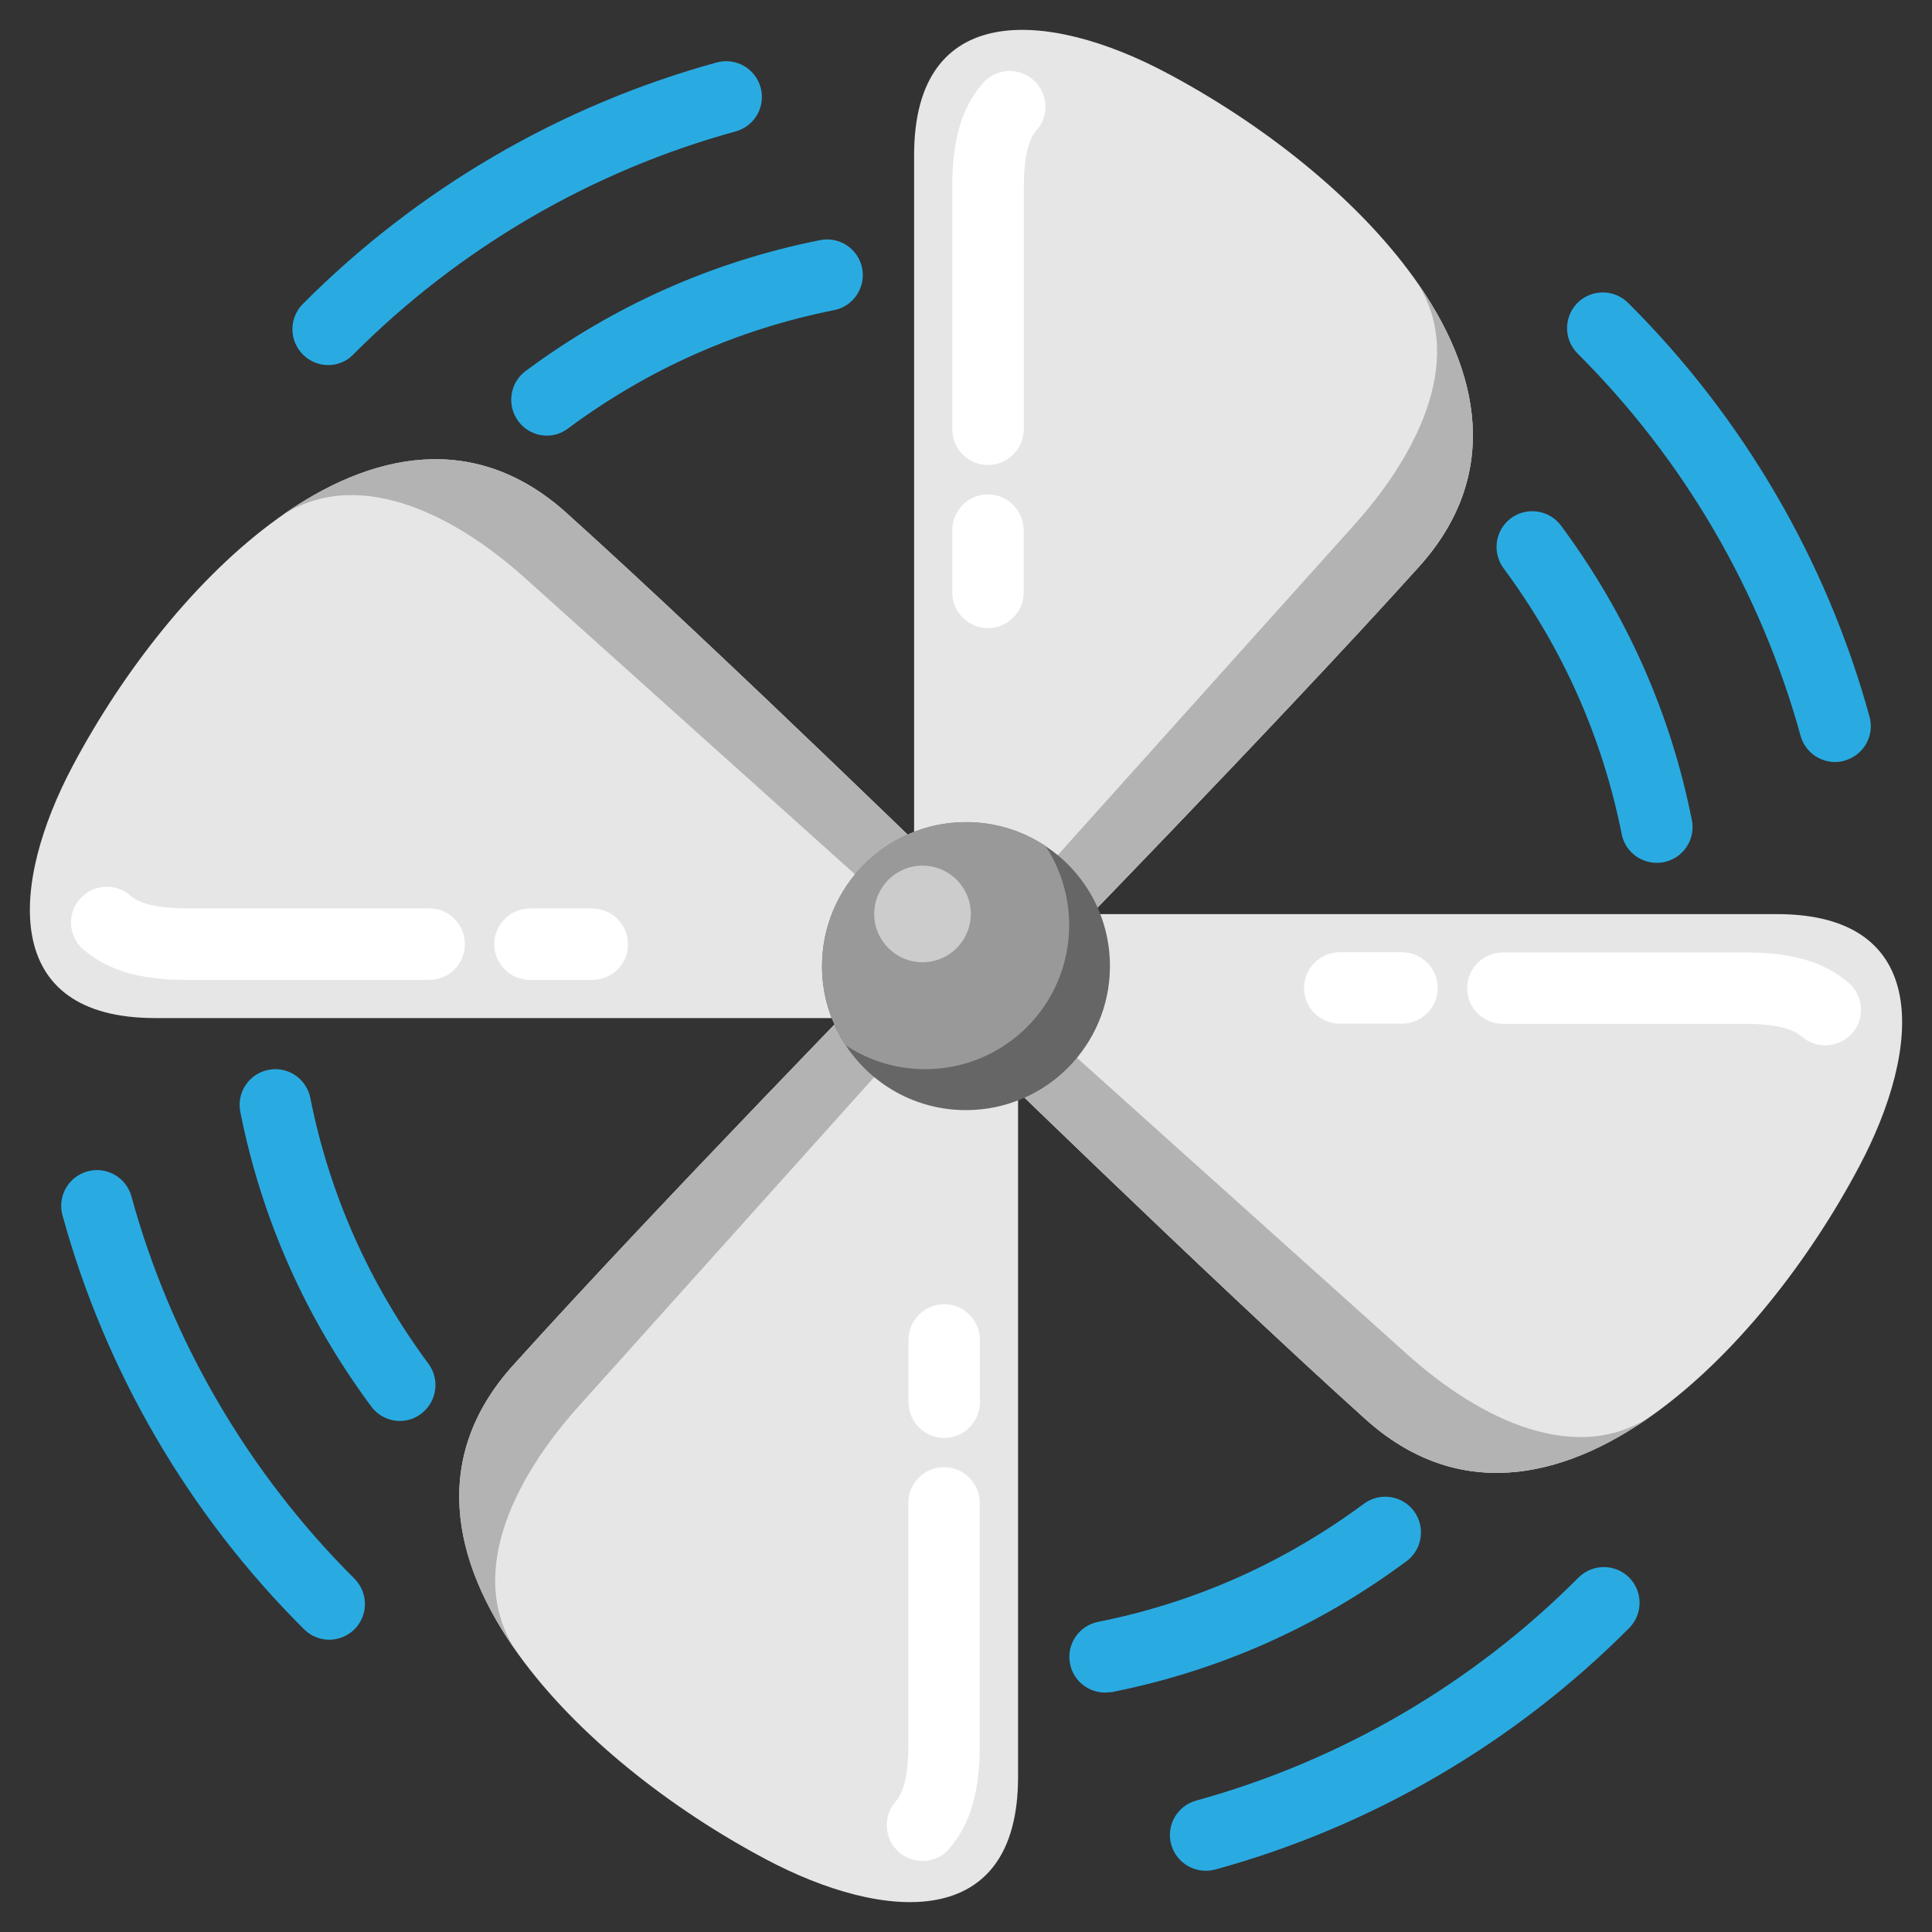 <?xml version="1.0" encoding="UTF-8"?>
<!DOCTYPE svg PUBLIC '-//W3C//DTD SVG 1.0//EN'
          'http://www.w3.org/TR/2001/REC-SVG-20010904/DTD/svg10.dtd'>
<svg height="1103.9" preserveAspectRatio="xMidYMid meet" version="1.0" viewBox="-17.1 -17.1 1103.9 1103.9" width="1103.9" xmlns="http://www.w3.org/2000/svg" xmlns:xlink="http://www.w3.org/1999/xlink" zoomAndPan="magnify"
><rect x="-17.1" y="-17.1" width="1103.9" height="1103.9" fill="#333333" stroke="none"/><g
  ><g
    ><g id="change1_2"
      ><path d="M170.4,191.5c-5.2,0-10.4-2-14.4-6c-8-8-8-20.9-0.1-28.9c65.5-65.8,147.3-113.5,236.5-138 c10.9-3,22.1,3.4,25.1,14.3s-3.4,22.1-14.3,25.1c-82.4,22.6-157.9,66.7-218.4,127.4C180.9,189.5,175.7,191.5,170.4,191.5z" fill="#29ABE2"
      /></g
      ><g id="change1_1"
      ><path d="M295.4,231.8c-6.3,0-12.4-2.9-16.4-8.3c-6.7-9.1-4.8-21.9,4.2-28.6c50.4-37.4,107-62.6,168.3-74.8 c11.1-2.2,21.8,5,24,16c2.2,11.1-5,21.8-16,24c-55.3,11-106.4,33.8-151.9,67.5C303.9,230.5,299.6,231.8,295.4,231.8z" fill="#29ABE2"
      /></g
      ><g id="change1_3"
      ><path d="M671.8,1051.8c-9,0-17.2-6-19.7-15c-3-10.9,3.4-22.1,14.3-25.1C748.8,989,824.4,945,884.8,884.3 c8-8,20.9-8,28.9-0.1c8,8,8,20.9,0.1,28.9c-65.5,65.8-147.3,113.5-236.5,138C675.4,1051.6,673.6,1051.8,671.8,1051.8z" fill="#29ABE2"
      /></g
      ><g id="change1_5"
      ><path d="M614.3,950c-9.5,0-18.1-6.7-20-16.4c-2.2-11.1,5-21.8,16-24c55.3-11,106.4-33.8,151.9-67.5 c9.1-6.7,21.9-4.8,28.6,4.2c6.7,9.1,4.8,21.9-4.2,28.6c-50.4,37.4-107,62.6-168.3,74.8C616.9,949.8,615.6,950,614.3,950z" fill="#29ABE2"
      /></g
      ><g id="change1_6"
      ><path d="M1031.4,418.3c-9,0-17.2-6-19.7-15C989,320.9,945,245.4,884.3,184.9c-8-8-8-20.9-0.1-28.9 c8-8,20.9-8,28.9-0.1c65.8,65.5,113.5,147.3,138,236.5c3,10.9-3.4,22.1-14.3,25.1C1035,418.1,1033.1,418.3,1031.4,418.3z" fill="#29ABE2"
      /></g
      ><g id="change1_7"
      ><path d="M929.5,475.9c-9.5,0-18.1-6.7-20-16.4c-11-55.3-33.8-106.4-67.5-151.9c-6.7-9.1-4.8-21.9,4.2-28.6 c9.1-6.7,21.9-4.8,28.6,4.2c37.4,50.4,62.6,107,74.8,168.3c2.2,11.1-5,21.8-16,24C932.2,475.8,930.8,475.9,929.5,475.9z" fill="#29ABE2"
      /></g
      ><g id="change1_4"
      ><path d="M171,919.8c-5.2,0-10.4-2-14.4-6c-65.8-65.5-113.5-147.3-138-236.5c-3-10.9,3.4-22.1,14.3-25.1 c10.9-3,22.1,3.4,25.1,14.3c22.6,82.4,66.7,157.9,127.4,218.4c8,8,8,20.9,0.1,28.9C181.5,917.7,176.3,919.8,171,919.8z" fill="#29ABE2"
      /></g
      ><g id="change1_8"
      ><path d="M211.4,794.8c-6.3,0-12.4-2.9-16.4-8.3c-37.4-50.4-62.6-107-74.8-168.3c-2.2-11.1,5-21.8,16-24 c11.1-2.2,21.8,5,24,16c11,55.3,33.8,106.4,67.5,151.9c6.7,9.1,4.8,21.9-4.2,28.6C219.9,793.5,215.6,794.8,211.4,794.8z" fill="#29ABE2"
      /></g
    ></g
    ><g
    ><g
      ><g id="change2_4"
        ><path d="M793.8,306.6c-80.6,89.5-225.5,237.9-225.5,237.9l-36.6-11.1l-26.5-8.1c0,0,0-334.2,0-453.8 c0-88.6,76.5-82.9,144-47.1c54.4,28.8,108.3,70.9,141.7,117.4c0,0,0,0,0,0C829.3,195.3,840.5,254.7,793.8,306.6z" fill="#E6E6E6"
        /></g
        ><g id="change3_4"
        ><path d="M793.8,306.6c-80.6,89.5-225.5,237.9-225.5,237.9l-36.6-11.1c45.3-50.4,190.8-212.5,224.9-250.5 c37.9-42.1,64.6-97.8,34.3-141.1c0,0,0,0,0,0C829.3,195.3,840.5,254.7,793.8,306.6z" fill="#B3B3B3"
        /></g
        ><g
        ><g id="change4_4"
          ><path d="M547.4,248.6c-11.3,0-20.4-9.2-20.4-20.4V89.6c0-26.6,5.3-44.8,17.2-58.9c7.3-8.6,20.2-9.7,28.8-2.4 c8.6,7.3,9.7,20.2,2.4,28.8c-2.1,2.4-7.5,8.9-7.5,32.5v138.5C567.8,239.4,558.7,248.6,547.4,248.6z" fill="#FFF"
          /></g
          ><g id="change4_3"
          ><path d="M547.4,341.8c-11.3,0-20.4-9.2-20.4-20.4v-35.6c0-11.3,9.2-20.4,20.4-20.4s20.4,9.2,20.4,20.4v35.6 C567.8,332.6,558.7,341.8,547.4,341.8z" fill="#FFF"
          /></g
        ></g
      ></g
      ><g
      ><g id="change2_3"
        ><path d="M276,763.1c80.6-89.5,225.5-237.9,225.5-237.9l36.6,11.1l26.5,8.1c0,0,0,334.2,0,453.8 c0,88.6-76.5,82.9-144,47.1C366.3,1016.5,312.4,974.5,279,928c0,0,0,0,0,0C240.5,874.4,229.2,815,276,763.1z" fill="#E6E6E6"
        /></g
        ><g id="change3_3"
        ><path d="M276,763.1c80.6-89.5,225.5-237.9,225.5-237.9l36.6,11.1c-45.3,50.4-190.8,212.5-224.9,250.5 C275.4,829,248.6,884.7,279,928c0,0,0,0,0,0C240.5,874.4,229.2,815,276,763.1z" fill="#B3B3B3"
        /></g
        ><g
        ><g id="change4_8"
          ><path d="M510,1046.2c-4.7,0-9.4-1.6-13.2-4.8c-8.6-7.3-9.7-20.2-2.4-28.8c2.1-2.4,7.5-8.9,7.5-32.5V841.6 c0-11.3,9.2-20.4,20.4-20.4c11.3,0,20.4,9.2,20.4,20.4v138.5c0,26.6-5.3,44.8-17.2,58.9C521.6,1043.8,515.8,1046.2,510,1046.2z" fill="#FFF"
          /></g
          ><g id="change4_1"
          ><path d="M522.4,804.5c-11.3,0-20.4-9.2-20.4-20.4v-35.6c0-11.3,9.2-20.4,20.4-20.4c11.3,0,20.4,9.2,20.4,20.4 V784C542.8,795.3,533.7,804.5,522.4,804.5z" fill="#FFF"
          /></g
        ></g
      ></g
    ></g
    ><g
    ><g
      ><g id="change2_1"
        ><path d="M763.1,793.8c-89.5-80.6-237.9-225.5-237.9-225.5l11.1-36.6l8.1-26.5c0,0,334.2,0,453.8,0 c88.6,0,82.9,76.5,47.1,144c-28.8,54.4-70.9,108.3-117.4,141.7c0,0,0,0,0,0C874.4,829.3,815,840.5,763.1,793.8z" fill="#E6E6E6"
        /></g
        ><g id="change3_1"
        ><path d="M763.1,793.8c-89.5-80.6-237.9-225.5-237.9-225.5l11.1-36.6c50.4,45.3,212.5,190.8,250.5,224.9 c42.1,37.9,97.8,64.6,141.1,34.3c0,0,0,0,0,0C874.4,829.3,815,840.5,763.1,793.8z" fill="#B3B3B3"
        /></g
        ><g
        ><g id="change4_6"
          ><path d="M1025.8,580.2c-4.7,0-9.3-1.6-13.2-4.8c-2.4-2.1-8.9-7.5-32.5-7.5H841.6c-11.3,0-20.4-9.2-20.4-20.4 s9.2-20.4,20.4-20.4h138.5c26.6,0,44.8,5.3,58.9,17.2c8.6,7.3,9.7,20.2,2.4,28.8C1037.3,577.7,1031.6,580.2,1025.8,580.2z" fill="#FFF"
          /></g
          ><g id="change4_2"
          ><path d="M784,567.8h-35.6c-11.3,0-20.4-9.2-20.4-20.4s9.2-20.4,20.4-20.4H784c11.3,0,20.4,9.2,20.4,20.4 S795.3,567.8,784,567.8z" fill="#FFF"
          /></g
        ></g
      ></g
      ><g
      ><g id="change2_2"
        ><path d="M306.6,276c89.5,80.6,237.9,225.5,237.9,225.5l-11.1,36.6l-8.1,26.5c0,0-334.2,0-453.8,0 c-88.6,0-82.9-76.5-47.1-144C53.2,366.3,95.3,312.4,141.8,279c0,0,0,0,0,0C195.3,240.5,254.7,229.2,306.6,276z" fill="#E6E6E6"
        /></g
        ><g id="change3_2"
        ><path d="M306.6,276c89.5,80.6,237.9,225.5,237.9,225.5l-11.1,36.6C483,492.8,320.9,347.4,282.9,313.2 c-42.1-37.9-97.8-64.6-141.1-34.3c0,0,0,0,0,0C195.3,240.5,254.7,229.2,306.6,276z" fill="#B3B3B3"
        /></g
        ><g
        ><g id="change4_7"
          ><path d="M228.1,542.8H89.6c-26.6,0-44.8-5.3-58.9-17.2c-8.6-7.3-9.7-20.2-2.4-28.8c7.3-8.6,20.2-9.7,28.8-2.4 c2.4,2.1,8.9,7.5,32.5,7.5h138.5c11.3,0,20.4,9.2,20.4,20.4C248.6,533.7,239.4,542.8,228.1,542.8z" fill="#FFF"
          /></g
          ><g id="change4_5"
          ><path d="M321.3,542.8h-35.6c-11.3,0-20.4-9.2-20.4-20.4c0-11.3,9.2-20.4,20.4-20.4h35.6 c11.3,0,20.4,9.2,20.4,20.4C341.8,533.7,332.6,542.8,321.3,542.8z" fill="#FFF"
          /></g
        ></g
      ></g
    ></g
    ><g
    ><g id="change5_1"
      ><path d="M617.1,534.9c0,45.4-36.8,82.3-82.3,82.3c-28.7,0-53.9-14.7-68.6-36.9c-8.6-13-13.6-28.6-13.6-45.3 c0-45.5,36.8-82.3,82.3-82.3c16.8,0,32.3,5,45.3,13.6C602.4,480.9,617.1,506.2,617.1,534.9z" fill="#666"
      /></g
      ><g id="change6_1"
      ><path d="M593.8,511.5c0,45.5-36.8,82.3-82.3,82.3c-16.8,0-32.3-5-45.3-13.6c-8.6-13-13.6-28.6-13.6-45.3 c0-45.5,36.8-82.3,82.3-82.3c16.8,0,32.3,5,45.3,13.6C588.8,479.2,593.8,494.8,593.8,511.5z" fill="#999"
      /></g
      ><g id="change7_1"
      ><circle cx="510" cy="505.1" fill="#CCC" r="27.6"
      /></g
    ></g
  ></g
></svg
>
